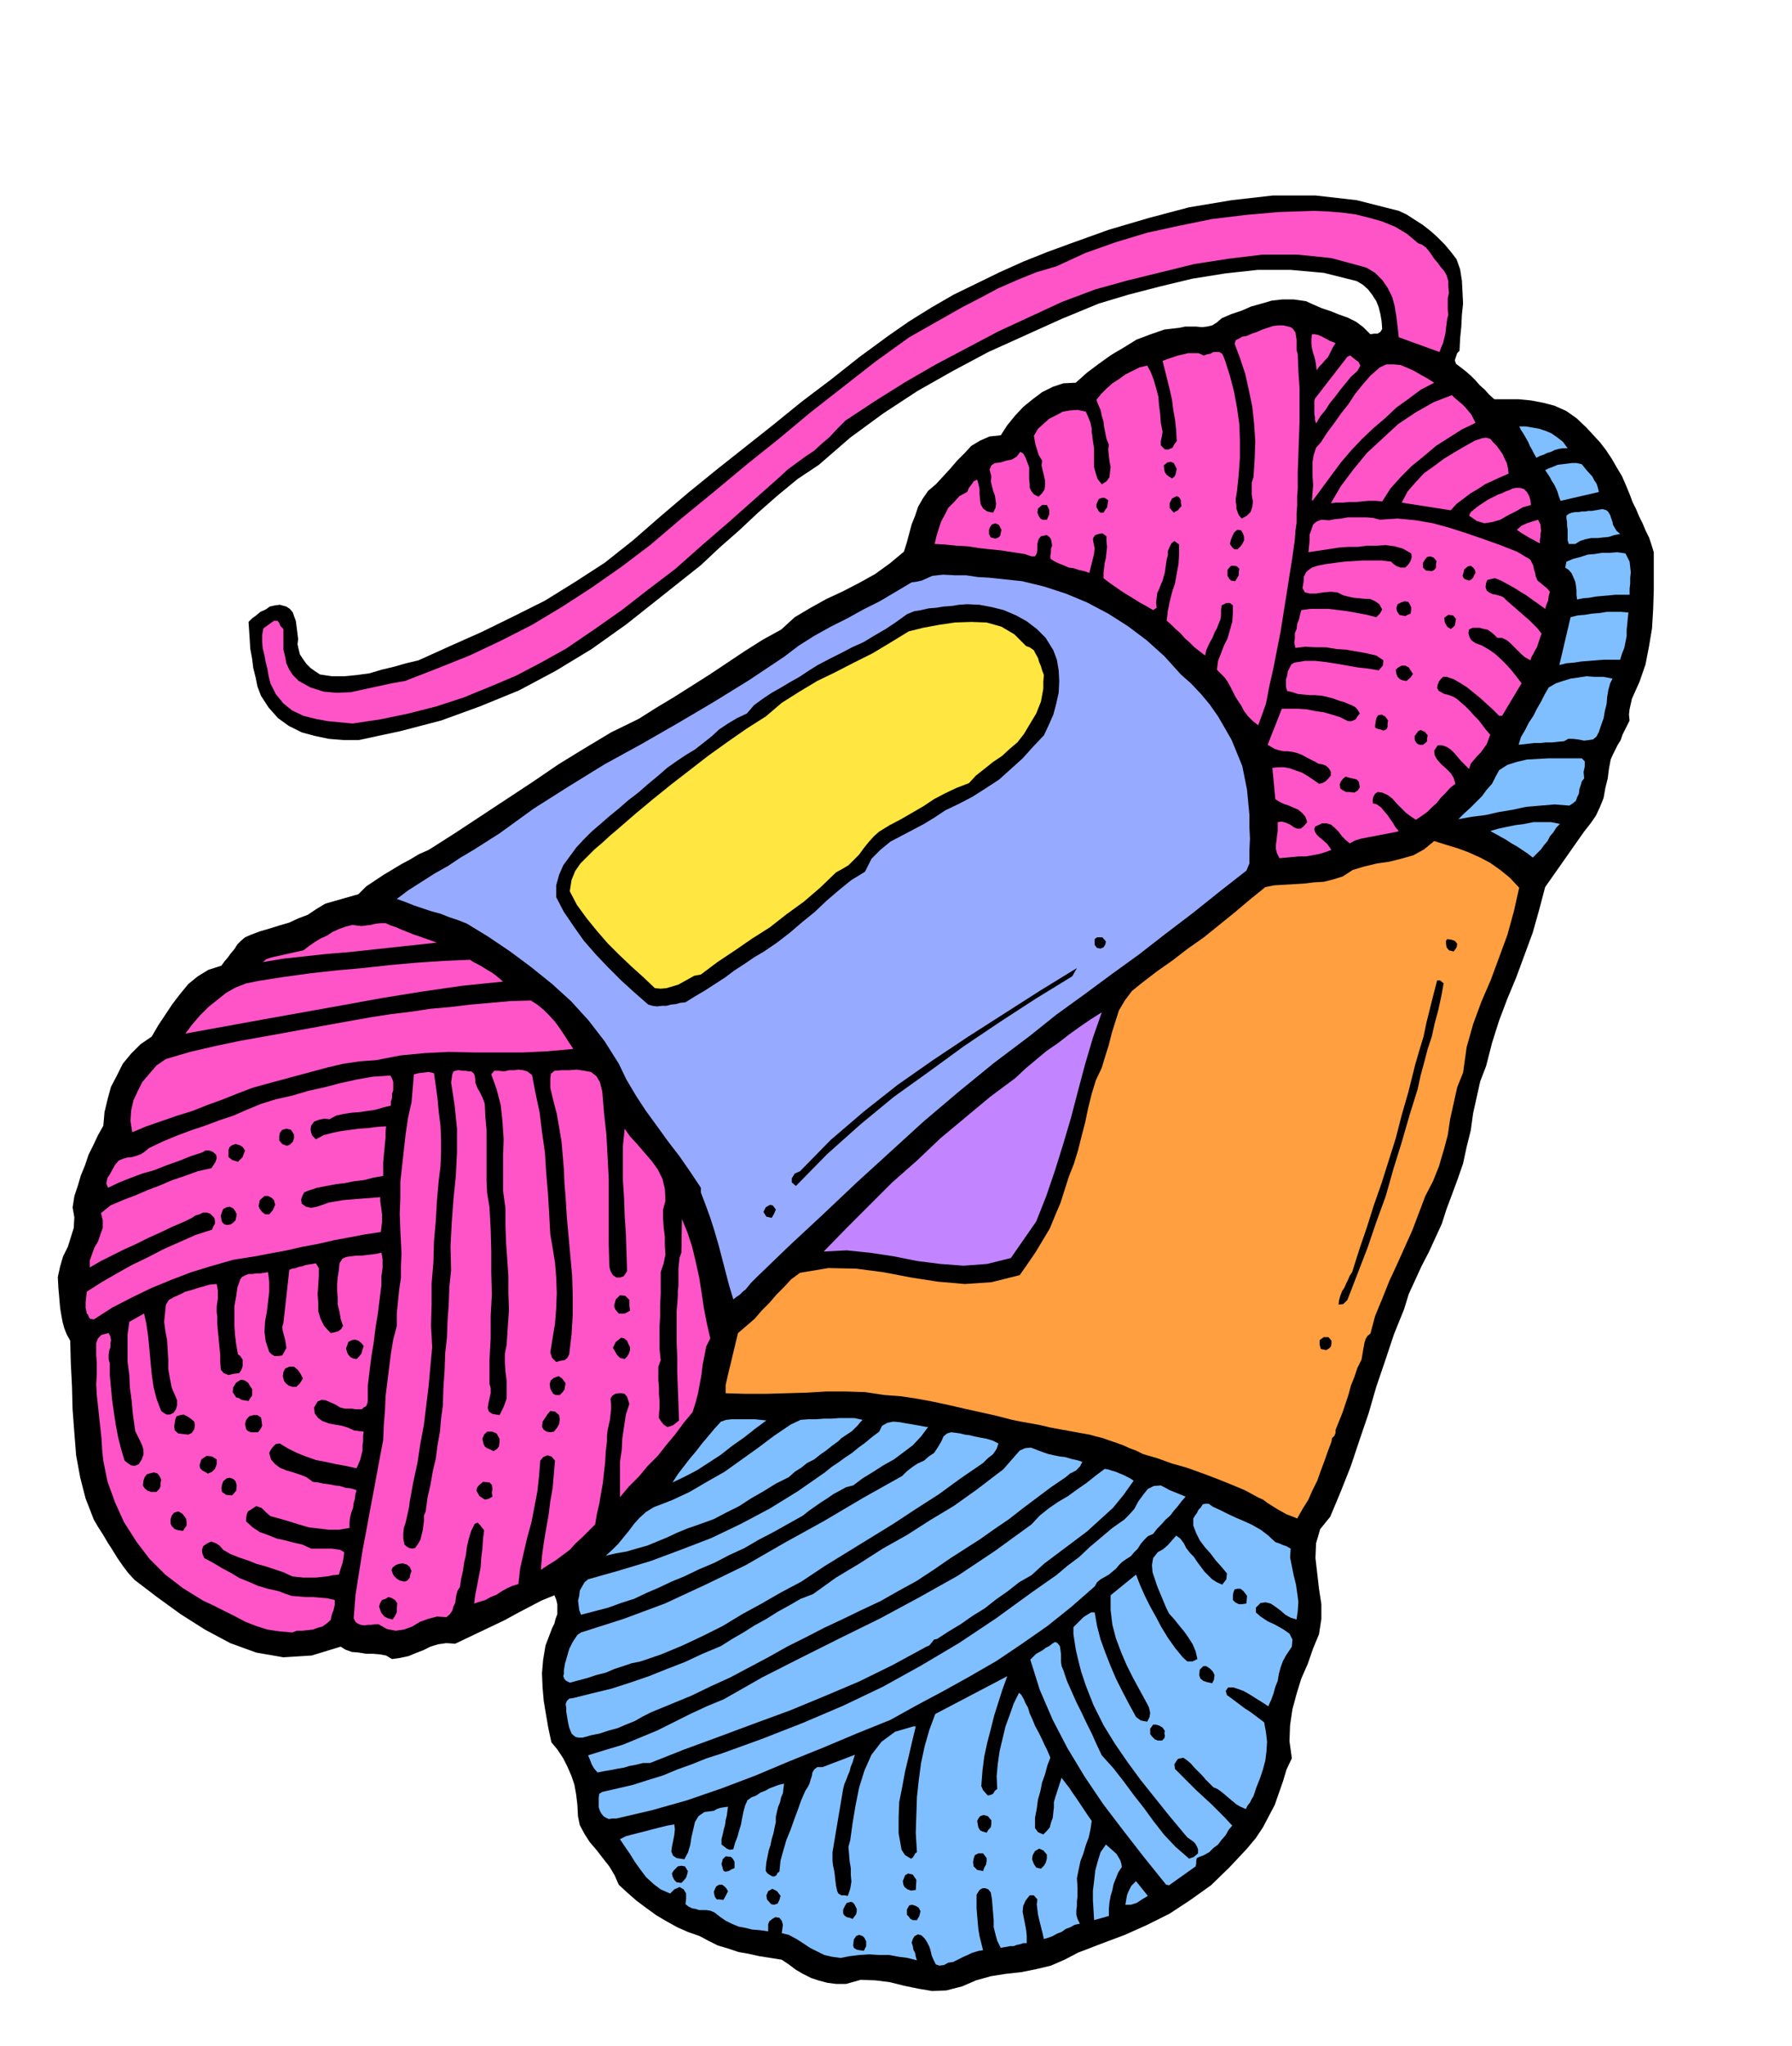<svg xmlns="http://www.w3.org/2000/svg" fill-rule="evenodd" height="559.683" preserveAspectRatio="none" stroke-linecap="round" viewBox="0 0 3035 3464" width="490.455"><style>.brush1{fill:#000}.pen1{stroke:none}.brush2{fill:#ff54c7}.brush4{fill:#80bfff}</style><path class="pen1 brush1" d="m123 2044 3-19 6-18 5-17 7-17 6-18 8-16 8-17 9-16 2-23 5-21 6-22 10-19 10-20 14-17 16-16 19-13 11-19 12-18 12-18 13-17 14-17 16-13 18-11 22-7 5-7 6-7 5-7 6-7 5-8 6-6 7-6 9-4 16-6 17-5 16-5 17-5 15-7 16-6 15-10 15-9 56-16 13-13 15-10 15-10 15-9 15-9 15-8 15-9 16-7 44-28 44-29 44-29 44-29 44-30 44-27 45-27 47-23 30-19 30-18 30-19 30-19 30-20 30-20 30-19 31-17 23-21 27-16 27-15 28-13 27-14 27-15 25-18 24-20 5-16 4-15 4-15 6-15 5-15 8-14 9-13 13-11 12-13 12-13 12-14 12-12 12-13 15-9 16-7 19-2 11-17 13-16 14-15 16-13 16-12 18-9 18-6 21-1 19-17 20-15 21-15 22-13 21-13 24-9 23-8 26-3 9-2h19l10 1 8-1 9-2 8-5 8-7 16-7 18-6 16-7 18-5 17-5 18-2h19l21 3 13 6 14 6 15 5 15 6 14 5 14 7 12 9 12 12 6-1h6l5-3 3-5-1-13-2-12-3-12-4-10-7-11-7-9-9-8-10-6-56-14-56-5h-56l-55 6-56 9-54 13-54 14-50 15-63 26-62 28-62 28-60 32-60 34-58 38-56 41-53 46-36 24-34 28-33 29-32 30-33 29-32 30-34 27-34 27-58 46-59 42-61 37-62 33-66 27-66 24-69 18-70 15h-26l-25-2-24-5-22-6-22-11-18-13-16-18-13-20-6-16-3-15-4-16-2-16-3-16-1-16-1-15-1-15 6-6 7-5 7-6 9-4 7-5 9-2 8-1 11 3 6 4 5 6 2 6 3 8 1 7 1 8 1 8 1 8-1 9 2 9 2 8 6 9 5 7 7 7 7 5 9 6 20 3h21l21-2 22-3 20-6 21-5 21-6 21-5 53-24 54-24 53-26 54-27 50-31 51-33 48-38 47-41 47-40 48-39 48-38 48-38 48-39 49-37 48-38 49-36 36-25 37-23 38-22 39-19 39-19 40-18 40-16 41-15 64-23 68-20 68-18 72-12 70-8h72l70 8 71 18 13 6 14 9 14 9 14 11 11 10 12 12 10 12 10 13 6 17 3 19 1 19 1 20-2 19-1 20-2 20-1 21-4 4-2 6-2 6 2 6 8 6 9 7 8 7 8 8 7 8 9 8 7 8 9 8h41l21 2 21 4 19 5 20 9 17 12 17 16 11 12 12 13 10 13 10 15 8 14 9 15 7 16 7 17 4 11 6 12 5 12 6 12 5 12 6 12 4 12 4 13v64l-1 32-2 33-5 30-6 31-10 29-13 29-2 9-2 9-1 9 1 10-4 8-4 8-4 8-3 9-5 8-4 8-4 8-4 9-3 16-2 16-4 16-3 17-6 15-7 15-9 13-11 14-66 94-10 38-11 39-14 38-14 38-15 36-14 37-12 38-10 39-10 26-6 27-6 27-4 29-7 28-6 28-9 26-10 27-9 24-8 25-11 24-11 24-12 23-11 24-11 24-8 26-17 42-15 45-15 44-13 45-15 44-15 45-17 43-18 43-17 21-7 24-1 25 3 26 3 26 4 26v25l-4 26-10 24-9 26-11 25-8 26-7 26-4 27-1 27 4 29-9 19-6 20-7 20-7 20-10 19-10 19-12 18-15 18-30 32-31 30-35 25-35 23-38 19-38 17-40 15-39 15-23 12-23 10-25 6-25 5-27 3-25 4-25 7-23 10-27 7-24 1-24-4-24-5-24-6-24-3-25-1-25 7h-17l-15-2-15-4-12-4-14-7-12-7-12-9-12-8-19-3-19-3-18-4-17-3-18-6-17-5-16-8-15-8-20-7-18-8-18-10-17-10-18-13-16-12-16-14-14-13-7-16-9-15-11-14-10-13-12-14-9-14-8-15-3-15-1-19-2-17-3-17-5-15-7-16-7-14-10-15-10-12-5-23-4-23-4-24-2-23-1-24 2-23 4-24 8-21 3-8 4-8 2-8 3-8v-17l-2-8-3-7-22 9-21 11-21 11-20 11-21 10-21 10-21 10-21 10-15-1-14 2-13 4-12 6-13 5-12 5-14 3-14 2-10-6-11-2-12-1h-11l-12-2-12-1-11-4-8-5-49 15-48 3-46-8-44-16-43-23-41-26-40-29-38-29-11-12-9-12-9-13-8-13-9-14-7-12-9-14-7-12-14-36-9-35-7-38-3-38-3-40-1-39-2-39-1-38-6-11-4-10-3-11-2-11-2-12-1-11-1-12-1-11-1-19 4-18 5-17 8-16 5-16 5-16 1-18-3-17z"/><path class="pen1 brush2" d="m147 2187 25-16 26-15 25-14 27-13 27-14 27-12 27-12 28-9 2-5 3-5v-5l-1-5-7-7-6-2h-6l-6 3-7 2-6 4-6 3-6 3-21 9-21 10-20 9-20 10-20 9-20 10-20 10-19 11v-12l4-11 4-11 6-10 4-12 4-11v-13l-3-12 16-13 21-9 21-8 21-9 21-8 21-9 21-7 22-8 23-5 4-6 3-5 2-6-1-6-6-5-6-2h-6l-5 3-21 7-20 8-20 7-20 8-21 6-19 7-20 8-19 9-3-7 1-5 1-5 3-4 5-9 5-9 6-7 7-3 7-2 9-1 7-2 8-3 6-4 7-6 23-11 24-10 24-9 24-8 24-9 24-8 23-10 24-10 26-8 27-6 27-8 27-6 27-7 27-6 28-5 30-2 3 5 2 6v14l-2 6v7l-2 6v7l-13 3-13 4-14 2-13 2-14 1-13 2-13 3-11 6-9-1-9 2-8 3-5 7-1 6 1 6 2 5 6 6 13-7 15-4 15-3 15-2 15-2 15-1 15-2 16-1-1 9v10l-1 10-1 11-1 10-1 11v23l-17 3-15 4-17 2-15 3-16 2-16 3-16 3-15 5-7 3-3 6-2 6 1 7 7 5 9 2 10-2 9-3 11-4 12-2 12-2 12-1 12-1 13-1 13-1 13-1v7l1 7 1 7 1 8v14l-1 7-1 9-27 4-26 5-27 5-26 6-27 5-26 6-27 5-26 5-38 6-35 10-36 11-34 13-34 14-33 16-33 17-31 20-6-1-2-2-2-5-2-2-2-10v-9l1-9 1-9zm37 70 3 6 1 6-1 6v6l-2 6-1 7v7l2 8v20l2 21 2 21 3 21 3 20 4 21 5 20 6 20 5 4 6 4 6 1 7-3 5-8 3-8v-8l-2-7-4-9-4-8-4-8-1-7-3-22-2-22-3-22-1-22-3-23v-45l3-22 25-14 4 18 3 21 2 21 2 22 2 21 3 21 5 20 8 21 4 3 5 3h6l6-3 4-6 2-7v-8l-2-5-7-16-3-15-3-17v-16l-1-17-1-16-3-16-2-15 1-10 1-10 1-9 5-8 9-5 9-4 10-5 11-3 9-3 11-3 10-3 12-1 1 5 1 6v14l-1 6-1 8v8l1 8v12l1 12 1 10 1 11 1 10 1 11v11l1 13 5 6 8 3 9-2 9-1 4-6 2-6v-11l-4-6-4-3-3-17-2-16-1-16v-33l3-16 2-15 5-14 3-4 6-3 5-2h7l6-1h7l6-1 7-1 2 16v17l-2 17-2 17-3 16-1 18 2 16 6 18 4 4 5 3h6l7-1 4-7 3-6-1-7-1-6-2-8-2-7-1-7 2-7 10-90 5-2 6-1 5-2 6-1 5-2 6-1 6-1 6-1 5 8v14l-1 15-1 15 1 15v14l4 13 6 12 11 12 6-1 7-2 5-4 3-5-4-12-2-12-3-12v-11l-1-12v-12l1-12 2-12 1-11 5-8 7-3 8-1 8-1h9l8-1 9-1 8-1 9-2 1 5 1 6v15l-1 7-1 7v15l-3 24-3 24-4 24-3 25-4 24-3 24-3 25v26l-1 5-2 4-4 2-3 3h-11l-6-1h-12l-8-2-8-5-7-3-9-4-7-1-7 3-6 10 1 10 6 8 7 5 11 4 10 2 12 2 10 3 11 5 16 2-1 7v9l-1 8v8l-2 8-2 8-3 7-3 7-18-4-17-3-18-4-16-3-17-6-15-6-16-8-13-8-7 1-4 4-4 5-3 6 3 11 7 8 8 6 12 5 11 3 12 4 10 4 11 8 9 1 9 2 9 1 10 2 9 1 9 3 9 1 10 3-2 7-1 8-2 7-1 8-3 8-2 8-1 9v9l-18 3h-17l-17-2-17-2-17-5-16-5-17-5-15-4-8-7-7-7-9-3-9 6-5 3-2 5-1 6v6l11 10 12 8 14 5 15 6 14 3 15 4 14 3 15 7h35l7 1 7 1 7 4-1 9-2 10-3 9-3 10-10 1-10 2-10 1-9 1h-21l-10-1-9-1-15-7-15-5-15-5-15-4-15-6-15-5-15-6-12-7-6-7-6-4-8-3-7 3-7 5-2 7 1 6 3 7 15 8 15 9 15 8 15 9 15 6 16 7 17 5 18 4 10 4 12 4 12 1 12 1h12l12 1 12 1 13 3v8l-2 9-3 8-2 9-7 6-7 5-8 2-8 3-9 1-9 1h-9l-8 3-22-2-20-3-19-6-18-7-19-10-18-9-18-9-17-8-34-21-30-23-27-27-22-29-21-33-15-33-13-36-7-35-2-19-1-18-2-19-2-18-2-19-2-18-1-18 1-18v-20l-1-11v-21l3-8 6-6 12-3z"/><path class="pen1 brush2" d="m281 1793 41-12 43-10 43-9 45-8 44-8 44-8 44-8 45-8 33-5 33-4 33-5 34-3 33-4 34-3 34-3 35-1 11 7 11 9 9 9 10 11 8 11 8 12 7 11 8 12-44 4-42 2h-82l-42-1-41 2-42 4-41 8-28 2-27 4-26 6-26 7-26 7-26 7-26 7-25 7-26 10-25 10-25 9-25 10-26 8-26 9-26 9-24 10-3-19 1-17 4-18 7-15 8-16 12-14 12-14 16-11z"/><path class="pen1 brush1" d="m256 2494 5-1 6 2 3 4 3 6-1 6v6l-3 5-4 4h-9l-6-2-5-4-3-5 1-8 2-6 4-5 7-2zm46 65 7 4 6 8 1 6v6l-3 4-3 5-8-1-6-2-5-5-2-4v-8l2-6 4-5 7-2zm3-163 6-1 6 3 6 4 6 5 1 6-1 7-4 6-6 3-9-1-8-1-6-5-1-7 1-6 1-6 2-5 6-2z"/><path class="pen1 brush2" d="m437 1661 44-7 44-6 45-5 45-4 45-5 45-4 45-3 46-2 6 4 8 4 7 4 8 5 7 4 7 5 6 5 7 6-69 7-69 10-68 11-66 12-67 12-67 12-66 12-66 12 12-16 13-15 14-14 15-12 15-12 16-9 18-7 20-4z"/><path class="pen1 brush1" d="m350 2465 9 1 8 5v8l-3 8-5 5-7 3-5-3-4-2-4-4-1-5 3-10 9-6zm34 38 5-1 6 2 4 4 2 7-1 9-7 8-10-1-7-5-1-6 1-6 2-6 6-5zm0-459 5-1 6 3 3 4 3 6-1 5-1 5-4 4-4 3-6 1-5-1-4-4-1-4-1-7 2-6 2-5 6-3zm9-105 6-2 7 2 5 3 4 6-2 5-2 6-4 4-4 4-10-3-6-5v-12l2-5 4-3zm15 397 6 1 6 4 3 5 4 6v11l-3 4-3 5-7-1-5-1-5-3-4-1-6-9 1-8 5-8 8-5zm21 60h7l6 4 1 6 1 8-3 6-4 5h-12l-5-2-3-3-2-9 2-7 5-6 7-2zm19-371h6l6 3 4 4 2 8-4 9-6 7h-7l-5-4-4-5-2-5 2-10 8-7z"/><path class="pen1 brush2" d="m514 1609 9-7 10-7 10-6 11-5 9-6 11-5 11-4 12-3 7 1 8 1 7-1 9-1 8-2 9-1h8l9 4 9 3 9 4 10 4 10 4 9 3 11 4 9 3 11 4-37 4-37 4-37 4-37 4-37 3-37 4-37 4-36 6 6-5 9-3 9-2 9-2 9-2 9-2 9-2 9-2zm-50-558h6l3 4 2 5 5 5v35l3 12 2 11 5 11 6 9 10 10 20 11 22 7 22 2 24-1 23-5 23-5 23-5 23-4 54-21 55-22 53-25 53-27 50-30 51-33 50-35 49-37 54-46 55-45 54-45 55-44 54-45 55-43 55-43 57-41 30-17 30-17 30-17 31-16 30-16 32-14 32-13 34-10 50-23 51-18 53-16 55-12 54-11 57-7 57-5 60-2 23 1 24 2 23 3 24 6 21 6 22 9 20 12 19 16 6 2 7 5 5 6 5 7 4 6 6 7 5 7 6 7 4 7 3 10v9l1 11-2 9v19l1 9-2 7-1 8-1 8-1 9-2 8-2 8-3 7-3 8-69-25-2-18-2-17-3-18-4-15-8-16-9-13-12-12-15-9-59-16-58-6h-58l-58 7-58 9-57 14-57 14-54 15-56 21-54 25-54 25-53 28-53 28-52 30-51 32-50 33-14 14-13 14-13 11-13 12-15 10-15 11-15 11-14 13-44 39-44 39-44 38-44 39-46 35-45 35-47 33-47 32-43 24-42 22-45 19-44 18-46 15-47 12-48 10-47 7-21-2-21-2-21-4-20-5-19-9-15-12-13-16-9-18-3-12-2-12-3-12-2-11-3-12-1-11v-12l2-11 18-13z"/><path class="pen1 brush1" d="m485 1911 8 2 5 8v6l-2 6-5 5-5 2-8-3-5-6v-7l1-6 4-5 7-2zm5 403h8l6 5 5 7 4 8-5 8-6 6h-7l-6-2-5-4-3-4-2-8 1-7 3-6 7-3zm106-45 5-1 6 2 5 4 4 5-2 6-2 7-4 5-4 4-6-1-4-2-4-4-2-4-2-7 2-5 2-6 6-3z"/><path class="pen1 brush2" d="m649 2438 1-25 2-25 1-24 3-24 3-24 3-24 4-24 6-23v-21l2-20 2-20 3-20v-21l1-20-1-20-1-20-1-28 1-27v-27l3-27 3-27 3-27 4-27 6-27 4-47 8-2 9-1 8-1 9 2 3 21 3 22 2 22 3 24 1 23v23l-1 23-3 24-3 34-2 35-3 34-1 36-3 35v36l-1 36 2 36-3 32-3 33-4 33-4 33-6 32-5 33-7 32-6 33-1 9-2 9-2 9-2 9-3 9-1 9v9l2 10 3 3 5 3 5 1 5-1 5-7 4-7 2-8 2-8 1-8 1-8v-9l3-7 3-23 5-22 4-23 5-21 3-23 4-22 2-23 3-22 1-31 2-29 1-29 3-27 1-28 2-28 1-29 3-28-1-41 2-39 3-41 4-39 2-40v-40l-4-39-6-39 1-7 1-7 2-5 7-2h3l6 1h5l5 1h4l4 3 2 4 1 7v5l2 5 2 5 3 5 2 4 3 6 2 5 2 6 1 22 2 22v86l1 21 4 24 2 37 1 37v37l1 37-2 36v38l-2 37v40l2 7v9l-2 9-2 9-1 7 2 6 6 4 12 2 7-14 5-14v-30l-2-16-1-15v-15l3-15 2-30 2-29-1-29v-29l-2-29-2-28-1-29v-28l-4-30v-58l1-29-2-30-3-28-7-27-9-25 5-6h8l9 1 8-2h9l7-1 8 1 7 2 8 6 6 31 7 33 4 33 5 35 2 33 3 35 2 34 2 36 4 23 4 25 2 25 1 26-1 26-2 26-4 24-4 25 3 9 7 7 7-2 7-1 5-4 3-6 4-34 2-33v-33l-1-33-3-33-3-33-3-33-2-33-2-24-1-24-2-24-2-23-4-24-4-23-6-23-5-21v-16l1-8 6-5 12-1h13l13-1 13 2 11 2 9 7 6 10 4 16 3 36 4 37 2 37 2 38v111l1 37 1 5 2 5 3 5 6 4h6l6-2 3-4 3-5-1-32-1-31-2-30-1-30-2-30v-59l3-29 9 13 12 13 12 14 13 15 10 14 8 16 4 17 1 20-4 15v15l1 15 2 16v15l1 15-3 15-5 15v37l-1 19v19l-1 18v37l2 19-4 11v23l1 12v11l1 12v12l-1 12v5l4 6 4 5 6 4 5-1 5-2 5-4 5-4-1-28-1-27-1-26v-26l-1-26v-52l2-25v-9l1-9v-29l1-10 1-9 3-8 1-57 9 22 8 24 6 25 6 27 4 25 4 27 5 26 6 26-7 14-3 16-3 15-2 17-3 16-3 16-4 15-5 16-15 18-14 19-15 18-15 19-17 17-15 18-17 17-15 18v-60l3-20 1-20 3-20 3-20 6-18-2-6-2-6-4-5-5-1h-6l-5 1-5 3-3 5 1 9v9l-1 9-1 9-2 9-2 9-1 9v9l-2 17-1 18-2 18-2 18-3 17-3 18-4 17-3 18-11 11-11 11-11 10-10 11-12 9-12 9-13 8-12 8 2-24 3-22 4-24 4-22 3-24 4-23 2-23 2-23-6-7-7-2-7 3-5 6-2 26-3 27-5 26-5 26-7 25-6 26-6 26-3 27-10 3-9 4-9 5-9 6-10 4-9 5-10 3-9 3 2-15 3-15 3-16 3-15 1-16 2-16 1-16 2-15-4-5-3-4-4-4-5 2-6 12-4 13-3 13-2 15-3 13-2 14-3 13-2 14-4 6-2 7-1 6-1 8-3 6-2 7-4 6-6 5-16-1-15 4-14 5-13 8-14 5-14 2-15-3-14-8h-6l-6 1h-6l-6 1-6-1-5-2-4-3-3-6 3-39 6-38 6-38 7-37 7-38 7-37 7-38 7-37z"/><path class="pen1 brush1" d="m653 2707 5-3 6 2 5 3 4 6-1 7v8l-3 6-4 6-8-2-6-3-5-6-2-5-2-6 2-6 3-5 6-2zm22-59 7-1 7 2 5 4 3 7-2 5-1 6-4 5-5 2-8-2-5-3-5-5-2-4-2-6 2-4 5-4 5-2z"/><path class="pen1" style="fill:#96abff" d="m846 1411 58-42 60-38 60-37 62-34 61-35 61-36 60-37 60-40 25-19 27-17 27-15 28-14 27-15 28-14 27-16 27-16 8-1 9-2 9-4 9-4 18-2 20 1h19l20 3 18 1 19 2 19 2 19 2 37 9 37 12 36 15 36 19 33 21 32 24 30 27 28 31 17 15 17 18 15 18 14 20 11 19 12 21 9 22 9 22 4 20 4 20 2 21 2 21v20l1 21-1 21v21l-5 12-46 36-45 36-46 35-45 35-47 34-46 34-47 34-45 36-61 46-60 49-59 50-57 52-57 52-56 53-57 53-55 53-10 10-9 11-5 4-5 5-6 4-5 4-7-23-6-23-6-23-6-23-7-24-7-22-8-22-8-21v-8l-18-27-18-26-20-26-18-25-19-26-17-26-16-27-13-27-24-38-27-35-30-33-32-29-36-29-35-26-37-25-36-22-15-6-15-5-15-6-15-4-15-5-15-5-15-6-14-5 20-15 22-14 22-14 23-13 21-14 22-13 22-14 22-14z"/><path class="pen1 brush1" d="m811 2515 7-6 11 1 4 4 1 7-1 6 1 7-7 4-6 1-9-6-5-9 1-5 3-4zm23-91 7 3 5 9v6l-1 7-3 4-6 4-6-3-5-2-4-3-2-4-2-9 3-7 5-5h9zm98-35 8 1 7 6 1 7-1 8-4 7-5 6-6 1-6-1-5-3-3-5 1-9 4-6 4-6 5-6zm14-59 6 4 6 8-1 5-1 6-4 5-4 4h-7l-4-2-3-5-2-4-1-8 2-6 5-4 8-3zm70-934 16-14 16-13 16-14 17-13 16-14 17-14 16-14 17-12 15-10 15-9 14-11 14-11 13-12 15-10 15-9 17-8 12-14 15-11 15-10 16-9 15-9 16-9 15-10 16-10 19-10 20-10 19-10 20-9 18-11 19-11 18-12 18-13 12-5 12-2 13-3 13-1 12-2 14-1 12-2 14-1 21 1 21 4 20 5 21 9 18 10 17 13 15 15 13 21 6 16 3 18 1 18-1 20-4 18-5 19-8 18-8 17-18 19-18 20-20 18-20 18-23 15-22 14-23 12-23 11-18 12-18 11-19 10-19 10-19 10-17 14-15 15-11 22-23 14-21 17-21 18-20 19-21 17-21 18-22 17-22 15-17 10-16 11-17 11-16 12-17 11-17 11-17 10-16 10-9 1-7 2-9 1-7 2h-8l-8 1-8-1-7-2-24-21-22-20-22-22-20-21-21-24-17-24-17-25-13-25v-20l5-18 7-16 11-15 11-15 13-14 13-13 14-12z"/><path class="pen1 brush4" d="m984 2764 72-23 70-26 69-32 68-33 66-38 67-37 66-39 66-37 8-8 9-7 9-6 11-5 8-7 9-6 6-9 6-10 4-9 6-5 7-2 8 1 7 1 8 2 8 1 8 2 10 2 11 2 10 3 10 5-3 9-6 9-9 7-8 8-38 26-37 27-39 25-38 25-39 24-39 24-39 24-39 26-34 18-33 19-33 18-33 20-34 17-34 16-36 15-35 12-15 3-15 5-15 5-14 6-16 4-15 5-15 4-15 4-6-3-3-3-2-5 1-4v-6l1-6 1-6 1-3 2-7 2-7 2-7 3-6 3-6 4-6 4-6 6-4z"/><path class="pen1 brush4" d="m971 2875 32-8 33-8 31-10 32-11 30-12 31-12 30-14 31-13 19-12 19-11 19-12 20-11 19-12 20-11 19-11 21-8 39-28 40-24 39-25 41-23 39-25 40-24 38-27 38-29 8-6 7-8 7-8 7-8 7-8 9-4 10-1 13 5 8 3 9 3 9 2 10 2 9 1 10 3 9 2 10 3-4 8-7 7-10 5-7 6-25 17-24 18-24 18-23 18-25 17-24 17-25 16-25 16-29 20-29 19-31 17-30 17-32 15-31 15-32 15-31 16-32 16-32 18-32 17-32 17-33 15-33 16-34 14-34 14-14 7-14 8-15 6-14 6-15 4-15 5-15 3-14 4h-7l-5-1-4-3-3-3-4-10-2-9-1-6-1-6-1-6v-6l-1-7 2-5 4-4 7-1z"/><path class="pen1" style="fill:#ffe640" d="m1046 1404 30-26 30-25 31-25 31-24 31-24 32-23 33-23 33-21 27-23 30-19 30-18 31-15 31-16 32-16 30-18 31-19 24-6 27-5 27-4 28-1 26 1 25 7 22 13 20 20 6 2 7 5 3 6 4 7 2 7 3 7 2 7 3 8-1 11v12l-2 11-2 11-4 10-4 10-6 10-6 10-9 15-11 14-13 11-13 12-15 10-15 12-14 11-12 13-21 8-19 9-19 10-18 12-19 11-19 11-19 10-18 11-9 8-9 10-8 10-8 11-9 9-9 9-10 6-11 6-27 26-28 24-29 21-28 22-30 19-29 20-30 20-28 21-11 2-9 5-9 5-9 5-10 3-10 3-10 1-10-1-20-19-20-18-21-20-19-19-19-22-17-21-16-22-12-23 3-19 6-15 9-13 12-12 12-12 13-11 13-12 13-11z"/><path class="pen1 brush4" d="m996 2674 53-15 53-16 51-19 52-20 50-24 49-26 47-29 46-32 11-9 12-8 11-8 12-8 11-9 11-8 12-10 12-9 5-10 9-5 10-2 11 1 11 2 12 2 11 2 11 2h3l-12 16-14 15-16 12-16 12-18 10-17 11-18 11-16 12-12 3-11 6-11 6-10 7-11 7-10 7-10 7-10 8-25 14-25 14-25 13-24 14-26 12-25 13-26 11-25 12-22 9-21 10-21 9-21 10-22 7-22 8-23 6-23 6-3-8-1-8-1-8 2-8 1-9 4-7 4-7 6-5zm0 298 29-9 30-9 29-12 29-12 28-14 28-14 28-13 29-12 65-37 67-34 66-33 67-33 65-35 66-37 63-42 62-45 14-15 15-12 16-11 17-10 15-11 16-11 15-12 16-12 6 1 6 2 7 2 7 3 5 2 6 3 6 3 6 4-17 24-18 22-22 20-22 20-24 18-24 18-24 18-22 20-21 12-19 15-20 14-19 15-21 13-20 14-20 12-20 13-5 1-4 5-4 5-5 2-57 31-57 28-59 25-58 24-60 22-59 22-60 22-58 23h-12l-12 3-11 2-10 3-12 2-10 2-12 2-10 2-6-7-4-7-3-8-3-7z"/><path class="pen1 brush4" d="m1020 3034 26-6 26-6 25-8 26-8 24-10 25-9 25-10 25-8 69-25 69-27 68-29 67-32 65-36 64-38 63-42 62-45 20-14 20-14 19-16 20-15 18-17 19-16 19-16 20-14 8-8 9-10 7-13 8-11 8-10 10-5 12-1 15 8 27 11-7 8-6 8-7 8-6 8-8 7-7 8-7 7-7 9-9 4-6 6-6 7-5 8-6 6-6 7-8 5-7 5-5 5-5 6-6 5-6 5-7 4-7 4-6 5-4 7-40 35-40 32-43 30-43 29-45 26-45 25-45 24-45 25-57 23-57 24-57 23-57 24-58 22-58 20-60 17-60 14h-8l-5 1-6-3-3-2-4-5-2-4-2-6v-17l1-6 5-3zm87-482 31-12 30-14 29-17 30-17 28-20 28-20 28-21 28-19 17-8 13-1h13l13-1h13l13-1h26l14 3-4 4-4 5-5 5-5 5-6 4-6 4-6 4-5 5-11 8-10 8-10 7-10 8-12 6-10 8-11 7-10 9-22 11-21 13-21 12-20 13-22 11-21 11-22 8-23 8-17 7-17 8-17 7-17 7-18 5-17 5-18 3-17 4 11-10 10-10 9-11 9-11 9-12 9-10 11-10 13-8z"/><path class="pen1 brush1" d="m1052 2265 5 1 5 4 2 5 3 6v5l-2 6-3 5-4 4-8-2-5-5-4-7-3-5 5-10 9-7zm-2-72 9 1 7 7v9l1 9-5 3-4 2h-10l-6-7-2-6 3-11 7-7z"/><path class="pen1 brush4" d="m1050 3114 10-5 11-3 12-3 12-3 11-3 12-3 12-3 12-2 1 8-1 10-2 10-2 10-1 8 3 7 6 4 13 2 6-11 4-13 2-13 3-13 3-13 6-10 10-7 16-2 5-3 6-2 6-1 7-1-1 7-1 8-2 8-1 8-2 7-2 9-2 8v9l4 3 5 4 5 2 6-1 3-11 4-10 3-11 3-10 2-11 2-10 3-11 4-9 7-5 8-3 7-5 8-3 7-4 8-3 8-3 9-2-1 7-1 9-3 7-2 9-3 7-2 8-2 9v9l-2 9-2 10-3 10-2 10-3 9-2 10-2 10-1 10v5l3 4 3 2 5 3h4l3-2 2-4 3-2 2-19 5-18 5-17 7-17 6-17 6-16 6-17 7-16 4-6 3-6 2-7 2-6 1-6 3-5 5-4h9l55-21-2 6-2 7-3 7-2 8-3 7-3 8-3 7-2 8-18 107v15l1 8 2 9 1 8 1 9 1 8 2 9 2 4 5 3h5l6 1 4-12 2-12-1-12v-11l-2-12-1-12-1-12 3-11 4-29 5-30 6-30 9-29 12-27 17-22 23-17 31-9h4l-6 25-6 26-6 25-5 27-5 25-1 26v27l5 28 6 9 10 6 3-2 2-3 2-4 3-2-2-33 1-30 1-30 3-28 4-30 6-28 8-28 10-27 122-64-8 22-7 22-7 22-6 24-6 23-5 23-3 24-2 26 3 7 8 9 5-1 4-2 3-5 4-3-1-22 2-21 3-21 5-21 5-21 7-19 7-20 9-18 4 4 4 7 3 7 4 7 3 10 5 11 4 10 6 11 5 10 5 11 5 10 5 12-5 13-4 15-5 14-3 15-4 14-2 15-3 16v17l5 7 9 4 6-6 5-6 2-8 3-8 1-9 1-9v-9l2-7 11-34 6 8 7 9 6 9 7 10 6 9 6 9 6 9 7 10-2 14-3 14-5 13-4 14-5 13-3 14-3 15 1 16v15l-1 8v8l-1 7v8l2 7 4 8-9 2-7 4-8 3-7 5-8 3-7 4-8 3-7 2-2-9-2-8-2-8-2-8-2-9-1-8-1-9 1-8-6-7h-7l-7 9-4 9-1 10 2 10 2 10 2 11 1 10v12h-6l-6 2-5 1-5 2h-6l-5 1-6 1-5 1-6-12-3-11-3-12v-12l-1-12-1-12-1-12-2-11-4-5-5-2h-5l-5 3-5 8v23l1 12 1 12 1 11 2 12 3 12 3 12-7 1-7 2-6 2-6 3-7 3-6 3-6 3-6 3-8 1-7 4-8 1-6-2-4-8-3-7-2-9-2-6-4-8-4-6-5-5-6-2-6 3-3 5-2 6 2 6 1 6 3 6 1 6 2 6-16-4-15-2-16-3h-16l-18-1-16 1-17 2-15 3-15-2-13-3-12-6-12-6-12-8-11-7-13-7-12-3 1-7 1-7-2-7-4-5-7-1-5 3-5 4-2 5v12l-14-2-13-1-12-3-11-2-12-5-10-5-10-7-9-7-7-3-7-1h-12l-6-2-6-1-6-3-5-4 1-9v-9l-4-7-7-4-9 4-7 7-16-7-12-9-13-12-9-12-10-14-8-13-9-13-8-12z"/><path class="pen1 brush1" d="m1154 3159 6 1 5 8-1 5-2 6-4 5-4 4-8-1-4-4-3-6-1-5 3-5 3-3 4-4 6-1z"/><path class="pen1 brush4" d="m1221 2407 9-3 9-1h40l9 1 10 1-19 14-19 15-20 14-19 15-20 13-20 13-21 11-21 10 9-14 10-13 10-13 11-13 10-13 11-13 10-12 11-12z"/><path class="pen1 brush1" d="M1218 3191h5l4 3 3 3 3 5-4 8-4 7-6-1h-5l-3-4-1-3-1-6 2-5 2-4 5-3zm20-47 3 3 3 5v11l-5 2-5 3-6 1-3-2-3-11 2-8 5-5 9 1z"/><path class="pen1" style="fill:#ff9f40" d="m1250 2257 14-12 14-12 12-14 13-13 12-14 13-13 12-13 15-11 48-8 47 1 46 6 47 9 45 7 46 4 45-3 48-12 14-20 13-19 12-20 12-20 9-22 9-21 7-22 7-22 9-23 7-23 6-24 6-23 5-24 6-24 7-23 10-21 6-20 6-19 5-20 6-19 6-19 10-17 12-16 16-13 26-20 27-19 26-20 27-19 26-21 26-21 26-22 26-21 15-3 17-1 17-1 17-1 16-2 17-1 16-4 16-5 17-11 20-6 21-5 21-3 20-5 21-6 18-10 17-14 19 6 20 6 19 7 20 9 17 9 17 12 16 13 16 17-9 40-11 40-14 38-14 38-16 37-14 38-11 39-6 43-10 25-6 27-6 27-4 27-7 26-8 27-10 25-13 25-11 29-11 29-13 29-13 29-13 28-12 30-12 29-8 30-5 4-3 5-2 6-1 6-1 5-1 6-1 6-1 6-7 14-5 15-6 15-4 15-5 15-5 15-6 15-6 15v5l-2 5-4 4-1 6-6 16-6 17-6 16-6 17-8 16-7 16-10 16-9 16-10-4-8-3-9-5-7-4-8-5-8-5-8-6-7-3-24-13-24-10-25-10-24-9-25-9-25-7-25-9-24-7-12-6-11-4-11-5-11-4-12-4-11-4-12-3-11-3-17-3-16-3-17-3-16-3-17-4-16-3-17-3-15-3-27-7-27-6-27-6-26-6-28-6-27-5-27-4-27-2-33-5-33-1h-33l-33 2-35 1-34 1h-34l-34-1v-14l3-13 3-13 3-12 3-13 3-12 3-13 3-12z"/><path class="pen1 brush1" d="m1304 2040 5 1 5 7-3 7-4 7-9-2-5-8 4-8 7-4zm4 1158 8 4 6 8-2 7-3 6-6 2-5-1-7-8-1-7 3-7 7-4zm47-1215 52-53 56-48 57-45 60-42 60-40 61-39 61-39 62-38-8 14-62 38-60 39-61 41-59 43-60 43-57 47-56 50-53 54-7-6v-7l5-8 9-4z"/><path class="pen1" style="fill:#c285ff" d="m1720 1825 17-16 18-15 18-15 19-13 18-14 18-13 19-13 19-12-15 43-13 44-12 45-12 46-13 44-14 45-15 44-17 43-43 62-40 10-40 3-40-3-39-5-40-8-40-6-39-4-39 2 38-39 39-39 39-39 42-37 40-38 42-35 42-35 43-32z"/><path class="pen1 brush1" d="m1441 3220 3 1 3 3 2 4 2 4v4l-1 5-3 4-3 4-5-2-5-1-4-3-2-3v-7l3-6 3-5 7-2zm9 58 5-2 6 2 3 3 3 6v8l-4 8-7-1-5-1-5-3-1-4 1-10 4-6zm88-106 8 2 6 9-1 17-8 1-6-2-5-4-2-4-1-6 2-5 2-5 5-3zm2 54 5-1 6 2 5 3 3 6-2 8-4 7h-7l-4-2-3-4-3-3v-9l4-7z"/><path class="pen1 brush2" d="m1638 833 3-7 4-5 4-6 6-3 2 7 2 9v9l1 10 1 7 4 7 7 5 10 2 4-8 1-7-1-7-1-7-3-8-2-8-2-8 1-8-3-12 3-7 6-4 10-1 9-3 10-2 8-5 6-8 5 3 4 7 3 8 3 8v21l1 8v6l3 6 4 5 8 4 6-6 4-6 1-8v-7l-2-9-2-8-2-9 1-8-6-10-3-10-2-6-1-5-1-6-1-5 7-12 10-9 9-8 12-6 11-6 12-2 13-1 14 3 4 9 4 10 1 5 1 5v6l1 6 1 9 2 12v32l3 11 3 9 7 9 8-5 5-7 1-9 1-8-2-11-1-9-1-10 1-8-4-10-2-10-2-10-1-9-3-10-2-10-4-9-3-8 8-10 9-9 10-9 11-7 11-8 12-6 12-6 13-3 6 11 5 13 4 14 4 15 1 14 2 15 1 15 3 15-1 7-2 9v7l7 7h6l7-3 3-6 4-5-1-19-2-18-3-17-2-16-4-18-4-16-4-16-4-16 8-3 9-3 9-3 9-2 8-2h18l9 4 5-2 6-1 5-3h10l5 3 2 4 3 8 8 25 7 27 5 27 4 28 1 28v29l-2 28-3 29-1 6-1 6v6l1 6v5l2 6 2 5 5 6 9-5 6-6 3-9 1-9-2-11v-21l3-9 2-31 1-30-2-30-3-28-6-29-6-27-9-27-9-24 2-6 6-3 5-3 7-1 9-4 9-3 9-4 9-3 9-3 9-1h9l12 3 4 3 4 6 1 6 1 6v18l2 7 1 28 2 29v57l-1 28-1 28-1 28v29l-1 14v14l-1 15v15l-2 14-1 15-2 14-2 15-5 31-5 32-5 31-5 32-6 30-6 31-7 31-6 31-13 36-9-7-8-8-7-9-4-8-6-9-5-8-4-8-4-8-5-9-5-7-7-7-6-6 2-15 5-13 5-13 6-12 4-14 4-14 1-14v-14l-5-4h-6l-8 4-1 8v8l-1 8-3 7-3 8-4 7-3 8-4 7-4 8-3 7-2 9-9-7-9-7-8-8-8-7-8-9-8-7-8-8-7-6 2-17 3-15 4-16 5-15 3-17 3-16 1-17v-16l-8-6-5 4-3 6-3 7v7l-2 7-1 7-1 7-1 8-2 7-2 7-3 7-3 8-3 6-1 8-1 8 1 9-6 4-12-7-11-6-11-7-10-6-11-7-10-7-10-7-9-7v-9l1-8 1-9 2-8 1-10 1-9-1-9v-9l-7-5-6 1-6 2-3 4-1 3 1 6 2 9-1 10-8 32-9-3-9-2-9-3-8-1-9-4-8-3-8-4-6-4v-6l1-5v-6l2-5-1-6-1-5-3-4-4-3-10 2-4 5-2 8v9l-1 7-3 5h-6l-12-4-20-3-19-3-20-2-18-2-19-3-19-1-19-2-18-1 3-13 4-13 4-12 6-11 6-12 10-10 9-10 13-7z"/><path class="pen1 brush1" d="M1657 3138h8l6 8v5l-1 6-3 5-2 6-10-2-6-6-1-7 1-6 2-6 6-3zm9-65 7 2 6 7v6l-1 6-4 4-3 5-7-2-4-2-3-5-1-5-1-6 2-4 3-4 6-2zm20-2187 6 3 4 8-1 5-1 5-3 3-5 2-8-2-3-6v-7l2-5 3-4 6-2z"/><path class="pen1 brush4" d="m1787 2780 4 2 4 5 1 6 1 8v13l1 7 3 7 6 18 8 18 8 18 9 18 8 17 9 18 8 18 9 19 19 21 18 23 17 23 18 23 16 22 18 23 19 20 23 20 8-3 7-6v-7l-2-5-3-5-3-3-10-7-6-7-25-30-24-30-24-30-22-30-22-32-19-31-17-34-13-33-4-12-4-12-3-12-3-12-3-13-2-13-2-13v-12l8-8 8-8 4-3 5-3 5-3h6l4 23 6 23 8 22 9 23 9 21 11 22 11 21 12 22 4 3 4 3 5 1 6 1 4-8 1-7-2-9-3-6-12-22-12-22-11-22-9-21-9-24-6-23-3-25v-25l43-35 7 18 8 18 9 18 10 18 9 17 11 18 12 17 14 17 7 6h9l4-2 4-2-3-13-5-12-7-11-7-10-9-11-8-10-9-10-5-10-5-12-5-12-5-12-4-12-4-12-1-12 2-12 8-10 9-5 8-7 7-8 7-8 7 5 6 8 4 8 7 9 6 6 6 9 6 8 6 8 6 6 7 7 8 5 9 4 7-9 1-10-10-12-9-10-9-12-9-10-9-12-6-12-5-13v-12l3-5 3-4 3-6 4-4 3-5 5-1h5l7 5 13 6 14 7 13 6 14 6 13 6 14 8 12 9 13 12 6 2 7 3 6 2 7 4-1 15 3 15 3 15 4 16 2 14 2 15-1 15-2 15-10-3-9-5-8-7-8-6-9-6-8-2-9 1-8 8v8l8 7 12 8 13 6 14 8 10 7 5 10-1 12-10 15-5 9-4 11-3 11-2 12-4 10-3 11-4 11-5 11-9-6-8-5-8-5-8-5-9-5-8-3-9-3h-9l-4 6 2 7 7 5 8 6 8 6 8 6 8 5 8 6 8 6 8 6 3 16 2 17-1 16-2 16-4 15-5 15-6 15-5 15-3 5-3 6-4 5-3 6-9-4-7-4-6-5-6-5-7-6-6-5-7-5-7-3-7-7-6-6-6-7-6-6-7-7-6-7-7-6-6-4-9 2-6 9 1 8 12 12 12 12 12 12 13 12 12 11 12 12 12 12 12 13-6 7-5 9-7 8-6 8-8 6-7 7-9 5-8 3-4 2-1 5v4l-1 5-45 32-5-1-37-46-35-45-35-46-31-46-29-48-25-48-22-51-16-51 10-10 11-6 5-4 6-3 5-4 5-3z"/><path class="pen1 brush1" d="m1760 3130 7 3 6 7v7l-2 7-3 5-5 5-8-2-4-6-3-8 1-7 4-7 7-4zm5-2275h8l4 8v8l-4 9h-7l-4-2-3-5-2-5 1-7 7-6z"/><path class="pen1 brush4" d="m1873 3123 8 7 10 9 3 5 3 5 2 6 1 6-6 9-4 10-4 10-2 10-3 10-2 11-1 11v12l-25 7-1-17-1-16v-17l2-16 2-18 4-15 5-16 9-13z"/><path class="pen1 brush1" d="M1858 1587h9l6 7-1 5-3 5-5 2-6-1-4-5v-10l4-3zm8-744h5l6 4-1 6-1 6-3 4-3 5h-5l-3-2-2-4-2-3v-5l2-5 2-4 5-2z"/><path class="pen1 brush4" d="m1924 3185 20 25-10 6-9 6-10 3h-9l1-6 1-6 1-5 2-5 5-10 8-8z"/><path class="pen1 brush1" d="M1953 2920h5l6 2 5 3 4 6-1 3 1 5-1 4-4 4h-7l-5-2-5-5-3-4v-9l5-7zm24-2137 6-1 5 2 2 4 3 6-1 4-1 5-2 4-4 3-5-3-4-3-3-4-1-4-1-8 6-5zm16 57 4 2 3 5v5l1 5-3 3-3 4-4 2-3 2-7-8v-8l4-8 8-4zm45 1981h5l6 4 5 5 3 6-1 8-3 6-9-2-6-2-5-4-2-6 1-9 6-6zm53-1863 4 1 4 4-1 5v6l-3 5-3 5-7-1-3-3-3-5v-10l3-4 3-3h6zm11-60 3 5 2 6v6l-3 6-3 4-5 5h-5l-3-2-3-4-2-3 2-8 3-7 2-4 3-3 3-2 6 1zm-6 1792h5l5 4 3 4 3 4-1 13-7 1h-6l-6-3-4-4v-7l1-6 2-5 5-1z"/><path class="pen1 brush2" d="M2171 1200h28l14 1 15 3 14 2 14 4 13 4 14 7h6l7-3 3-5 4-5-4-7-4-4-6-3-5-2-7-3-7-2-6-2-5-2-11-3-9-2-11-1h-9l-11-1-10-1-9-3-9-2-2-7v-13l2-6 1-7 3-6 3-6 5-3 18-3h18l18 2 19 3 17 3 17 3 18 2 18 3 7-8 1-9-12-8-17-4-17-3-17-3-16-1-18-3h-17l-18-1-17 2-2-9 1-7v-9l3-7 1-9 3-7 2-9 2-7 15-2h32l16 2 16 2 16 3 16 3 16 4 6-6 4-7-5-9-7-5-9-4h-8l-10-1-10-1-9-2-8-2-10-5-11-1-13 1-12 2h-11l-8-2-4-7 2-13v-6l2-4 2-4 3-3 7-5 9-3 15-3 15-2 16-2 16-1 15-1h32l16 2 4 4 6 4 6 2h8l5-5 4-6 2-7-1-6-14-8-14-4-15-2-15 1h-17l-15 2h-16l-15 1-53 8 1-10 1-10v-10l3-8 3-9 6-5 8-3 13 1 10-2 11-1 10-2h33l11 1 11 3 30-2 31 3 29 5 29 8 28 9 29 10 28 10 28 11 7 4 8 5 4 2 4 3 2 4 3 6 1 6 2 6 1 6 3 7 5 4 6 5 5 4 5 6-2 7-1 8-3 7-2 7-11-8-10-7-11-8-10-6-11-7-11-6-11-6-10-4-5 1-4 1-4 1-2 5-1 7 2 6 4 3 6 3 6 1 7 2 5 2 6 6 7 6 8 7 8 7 8 7 7 6 7 7 7 7 7 9-2 5-2 6-2 6-2 6-3 5-3 6-3 5-2 6-9-5-6-5-6-6-6-6-7-7-6-5-8-4h-8l-6-6-5-4-6-4-6-1-7-2h-12l-6 3-1 6 2 7 3 5 7 5 11 4 12 7 10 7 10 9 9 9 9 10 8 10 9 12-33 55h-5l-11-11-11-10-11-10-10-8-11-9-11-7-12-7-12-4h-6l-4 4-3 4-2 5-1 6 3 5 4 2 5 3 5 1 6 2 5 2 5 3 7 6 8 7 7 7 8 9 7 7 7 9 6 8 7 8-3 8-3 8-5 7-5 7-6 6-6 7-5 6-3 9-7-7-6-6-6-7-5-6-7-7-6-4-8-3h-8l-6 9 1 8 4 7 7 8 8 7 8 8 5 8 3 10-9 7-8 9-8 8-7 9-8 7-8 8-10 7-9 6-9-6-8-6-8-8-7-7-8-9-8-6-9-4-8-1-4 3-3 5-1 5v6l7 2 7 5 5 6 6 7 4 6 5 7 4 7 6 7-2 1-10 2-10 2-11 2-10 2-11 2-10 2-10 3-9 5-7-6-6-6-6-8-6-6-7-6-7-2h-8l-8 4-3 1-2 4 1 5 3 5 4 4 5 4 9 8 7 10-11 4-10 3-11 2-11 2h-12l-11 1-11 1-11 1-4-8-2-7v-8l1-7 1-9 1-7v-15l7-1 7 2 7 3 7 5 5 2h6l5-4 6-7-3-9-5-6-7-6-7-3-9-4-9-3-8-4-6-4-5-53 10-1h10l10 2 11 4 9 3 10 6 9 6 10 7 5-1 6-3 5-5 4-5v-6l-2-4-3-4-4-3-6-2-6-1-5-3-4-2-10-5-9-5-8-3-8-2-8-1h-7l-9-2-6-2-7-4-5-3 24-61zm66-451 11-17 12-16 12-17 12-15 11-17 13-16 13-15 16-14 11-5h12l12 1 12 5 11 5 12 7 11 6 11 7-23 12-20 15-21 15-19 18-20 17-19 18-18 19-18 21-48 65-1-1 1-13 1-13-1-14v-25l2-12 4-12 8-9zm-15-183h5l5 1 5 2 6 3 9 5 10 4-4 6-3 6-3 6-3 6-5 5-5 6-5 5-4 6-1-8-1-7-2-8-2-6-2-8-1-8v-8l1-8zm60 38 2-1 3-1 6 5 8 6 3 6-5 9-11 10-9 11-9 11-9 12-9 11-7 11-9 11-7 12-2-6v-5l-1-5v-22l1-4 55-71z"/><path class="pen1 brush1" d="M2242 2264h8l5 6v5l-1 5-3 3-5 3-9-2-2-7v-8l7-5z"/><path class="pen1 brush2" d="m2459 669 5 5 6 5 6 5 6 6 5 6 5 6 3 6 4 8-23 11-22 14-22 14-20 17-21 17-18 18-18 20-14 22-12-1h-11l-11 1-10 1h-12l-10 1h-11l-10 1 17-29 21-28 23-28 27-25 26-24 30-20 30-17 31-12z"/><path class="pen1 brush1" d="m2290 2154 12-38 13-38 12-38 13-37 12-38 12-38 10-39 11-38 6-24 6-24 7-24 7-23 5-24 6-24 6-24 6-23h5l6 5-4 22-5 23-6 22-5 23-7 21-6 23-6 22-5 23-14 45-13 45-14 45-13 46-16 44-15 44-17 44-17 44-7 7-8 1 1-8 2-7 3-8 4-6 3-7 3-6 3-7 4-6zm-11-839 7 2 9 2 3 1 3 3 1 4 1 6-3 5-6 4-8-1h-6l-6-3-4-3-1-7 2-5 4-5 4-3zm61-105 6 3 5 7-1 5v6l-2 4-5 2-5-2-5-1-4-2v-4l1-7 1-5 3-5 6-1zm34-83h6l6 3 3 5 4 6-4 6-7 6-6-1-5-2-4-4-2-5-1-7 3-3 3-2 4-2zm11-108 2 3 3 6v5l-1 6-5 2-4 2-6-1-4-1-4-6-1-6 2-6 6-3 6-2 6 1z"/><path class="pen1 brush2" d="m2498 746 6-2 6-2 7-1 7 2 5 6 6 6 5 7 5 7 3 7 4 8 2 9 1 9-14 6-13 6-13 6-12 8-12 7-12 9-12 9-10 11-83-13 10-19 14-16 14-15 17-12 16-12 18-11 17-10 18-10z"/><path class="pen1 brush1" d="m2406 1236 7 3 5 6-1 5v5l-3 3-4 3h-6l-4-2-3-4-1-3v-6l3-4 3-4 4-2zm16-294 6 2 5 6-1 5v6l-3 4-4 2-10-1-5-5v-8l3-5 4-5 5-1zm31 99 8 1 5 6-1 5-1 6-3 3-4 3-6-4-4-7-1-8 7-5zm5 550 6 2 4 5-1 6-5 7-8-2-4-5-1-6v-5l2-3 7 1z"/><path class="pen1 brush4" d="m2539 1304 14-9 16-5 17-4 18-1 18-1h57l5 5v9l-2 9 1 11-4 5-2 7-2 6-1 8-3 6-2 6-5 4-6 4-25-2-24 2-24 2-23 5-24 4-22 5-24 3-22 4 10-10 10-9 10-10 10-10 8-11 9-10 6-12 6-11z"/><path class="pen1 brush1" d="m2486 959 5-1 4 3 3 4 1 5-2 3-2 5-3 3-4 2-6-2-3-2-2-4 1-3 2-8 6-5z"/><path class="pen1 brush2" d="m2532 840 6-3 6-2 6-3 6-2 6-3 6-1h6l7 2 5 5 4 7 2 7 1 8-14 4-12 7-14 7-12 7-14 4-13 2-13-4-13-9 3-6 5-4 6-5 6-4 6-4 6-4 6-3 6-3z"/><path class="pen1 brush4" d="m2524 1407 14-4 14-3 15-3 15-2 15-3h30l15 3-6 6-5 8-6 7-4 8-6 7-5 7-7 7-7 7-9-7-9-6-9-6-9-5-9-6-9-5-9-5-9-5z"/><path class="pen1 brush2" d="m2605 880 4 8 1 11-1 5v5l-1 5v6l-6-3-5-3-6-3-5-3-10-6-7-5 8-7 9-4 9-3 10-3z"/><path class="pen1 brush4" d="m2623 1164 12-7 12-4 13-4 14-2 13-2 14 1h15l15 3-4 8-3 11-2 12-1 12-3 12-2 12-4 11-4 12-4 8-6 5-7 1-8 1-10-2-9-1h-8l-7 4-11 1-9 1h-11l-9 1h-10l-9 1-9 1-9 1 4-13 7-12 6-12 8-12 6-12 7-12 6-12 7-12zm-50-442h11l12 2 11 2 12 4 9 4 10 7 9 7 8 11h-8l-7 1-7 2-6 3-7 2-6 3-6 2-6 3-4-7-3-6-4-7-3-7-4-7-4-7-4-6-3-6zm106 64 8 10 10 11 3 6 4 6 2 6 2 8-65 15-3-8-2-7-3-7-3-6-4-6-3-6-4-6-4-6 6-3 8-3 7-3 8-1 8-1 8-1h8l9 2zm-19 259 12-3 12-1 12-2 13-1 12-2h25l12 1-1 9-1 11-1 9v11l-2 10-2 10-4 10-3 10h-27l-14 1-12 1-13 1-13 2-12 1-12 3 19-81zm-7-94 12-5 12-3 12-4 12-1 12-2h13l13-1 14 2 3 6 4 8 1 9 1 9-1 9v10l-1 9v10h-24l-11 1-11 1-11 1-11 2-11 1-10 2-1-8v-8l-1-8-1-6-3-7-3-7-5-6-6-4 2-10zm43-86 6-1 6-1 6-1 7 2 3 3 3 5 2 6 2 6 1 5 3 5 3 5 6 5-10 2-9 3-10 1-9 1h-11l-10 2-9 3-8 5h-11l-2-6v-18l-1-7v-6l-1-6v-5l4-3 5-2 6-1h6l5-1h6l5-1h6z"/></svg>
